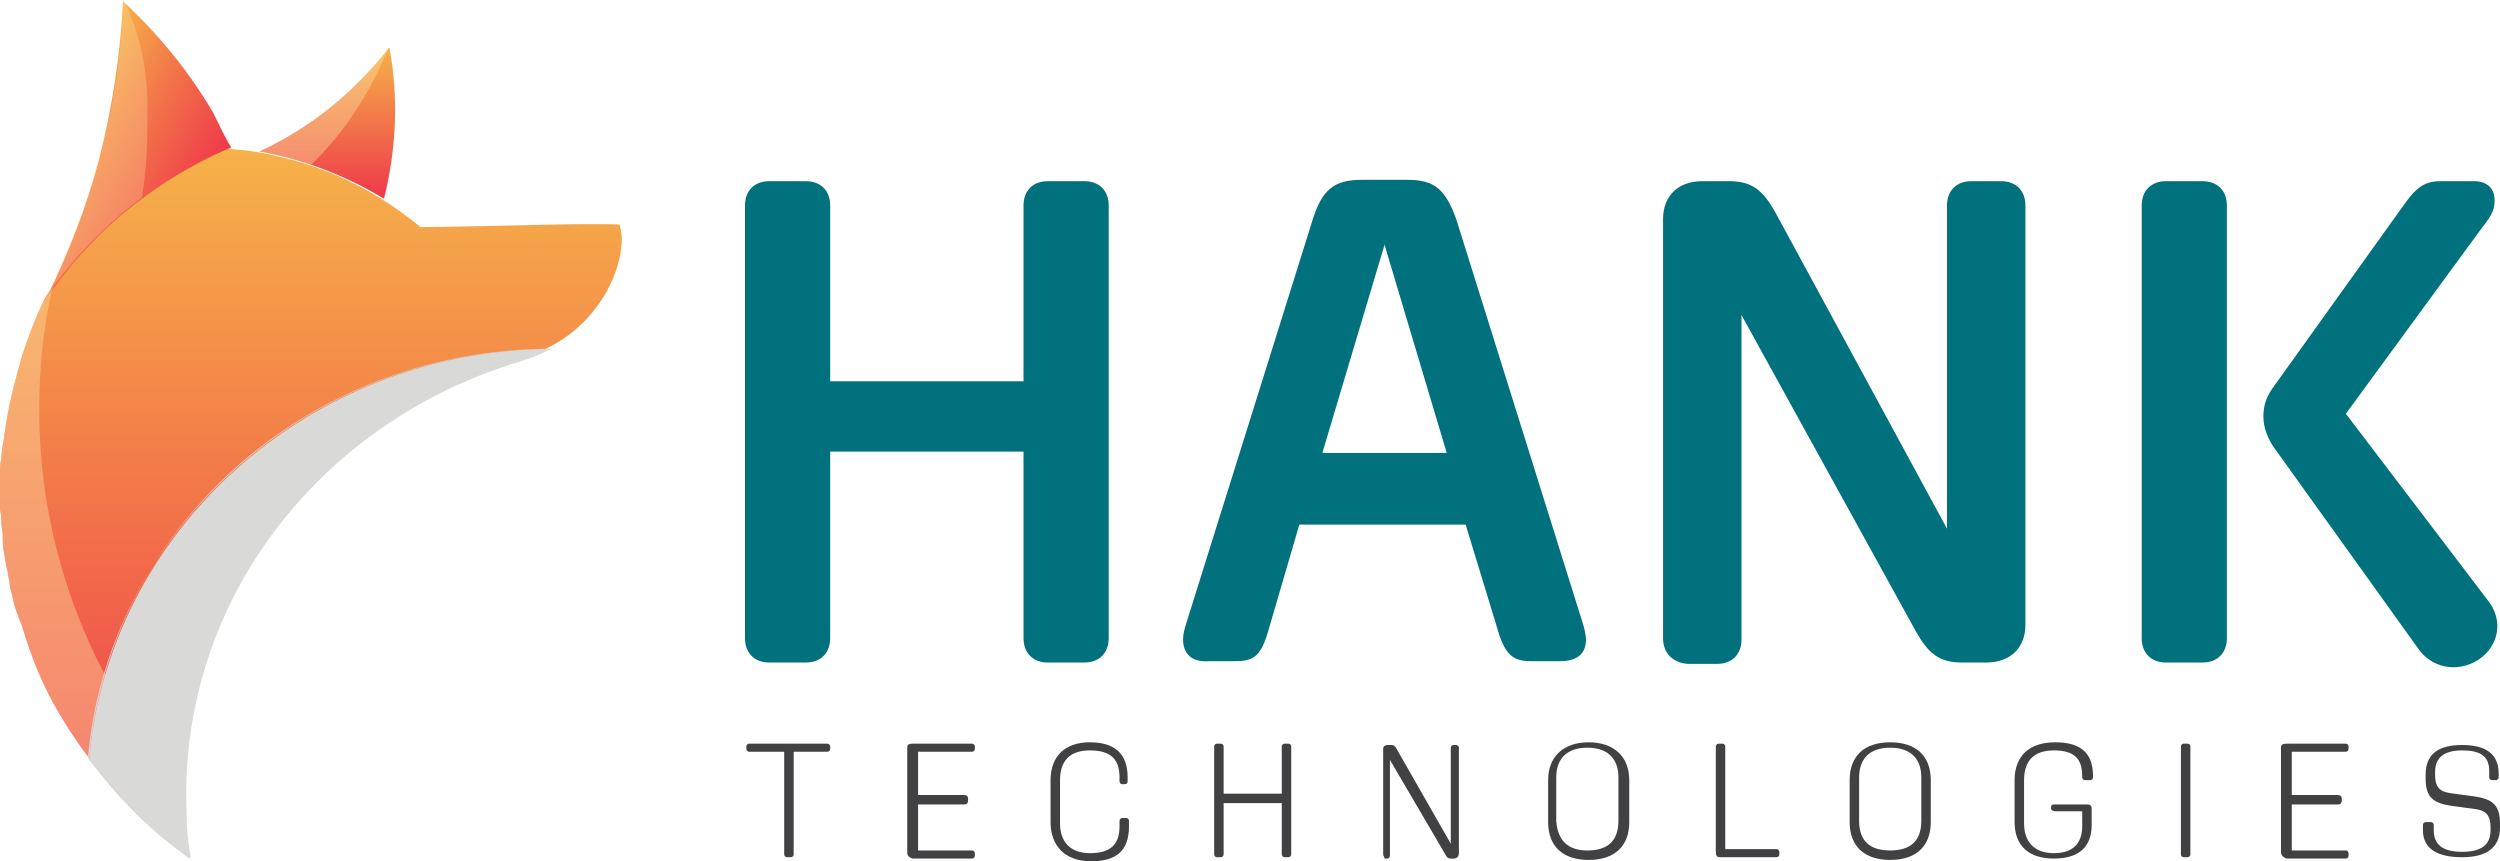 <svg xmlns="http://www.w3.org/2000/svg" xmlns:xlink="http://www.w3.org/1999/xlink" id="Layer_2" viewBox="0 0 184.9 63.7"><defs><style>.cls-1{fill:url(#linear-gradient-2);}.cls-2{fill:#00717d;}.cls-3{opacity:.3;}.cls-3,.cls-4,.cls-5{fill:#fde3a7;}.cls-3,.cls-5{isolation:isolate;}.cls-6,.cls-5{opacity:.4;}.cls-7{fill:#d9d9d8;}.cls-8{fill:url(#linear-gradient-3);}.cls-9{fill:url(#linear-gradient);}.cls-10{fill:#414042;}</style><linearGradient id="linear-gradient" x1="22.99" y1="789.4" x2="22.99" y2="736.9" gradientTransform="translate(0 -726)" gradientUnits="userSpaceOnUse"><stop offset="0" stop-color="#ef384a"></stop><stop offset="1" stop-color="#f6b249"></stop></linearGradient><linearGradient id="linear-gradient-2" x1="14.25" y1="741.84" x2="3.54" y2="735.67" gradientTransform="translate(0 -726)" gradientUnits="userSpaceOnUse"><stop offset="0" stop-color="#ef384a"></stop><stop offset=".54" stop-color="#f27749"></stop><stop offset="1" stop-color="#f6b249"></stop></linearGradient><linearGradient id="linear-gradient-3" x1="24.21" y1="740.7" x2="24.21" y2="729.5" gradientTransform="translate(0 -726)" gradientUnits="userSpaceOnUse"><stop offset="0" stop-color="#ef384a"></stop><stop offset="1" stop-color="#f6b249"></stop></linearGradient></defs><g id="Layer_9"><path class="cls-2" d="m55.1,47.2V15.2c0-1.1.7-1.8,1.8-1.8h2.7c1.1,0,1.8.7,1.8,1.8v13h14.3v-13c0-1.1.7-1.8,1.8-1.8h2.7c1.1,0,1.8.7,1.8,1.8v32c0,1.1-.7,1.8-1.8,1.8h-2.7c-1.1,0-1.8-.7-1.8-1.8v-13.8h-14.3v13.8c0,1.1-.7,1.8-1.8,1.8h-2.7c-1.1,0-1.8-.7-1.8-1.8Z"></path><path class="cls-2" d="m87.5,47.3c0-.4.1-.8.3-1.4l9.3-29.7c.7-2.2,1.6-2.9,3.6-2.9h3.4c2,0,2.8.7,3.6,2.9l9.3,29.7c.2.6.3,1.1.3,1.4,0,1-.6,1.6-1.9,1.6h-2.2c-1.3,0-1.8-.5-2.3-1.9l-2.5-8.2h-12.3l-2.4,8.2c-.5,1.5-1,1.9-2.3,1.9h-2c-1.3.1-1.9-.6-1.9-1.6h0Zm19.5-13.8l-4.6-15.4-4.6,15.4h9.2Z"></path><path class="cls-2" d="m123,47.2v-31c0-1.7,1.1-2.8,2.9-2.8h2c1.7,0,2.5.7,3.4,2.3l12.7,23.4V15.2c0-1.1.7-1.8,1.8-1.8h2.2c1.1,0,1.8.7,1.8,1.8v31c0,1.7-1.1,2.8-2.9,2.8h-1.8c-1.7,0-2.5-.7-3.4-2.3l-12.9-23.4v24c0,1.1-.7,1.8-1.8,1.8h-2.2c-1.1-.1-1.8-.8-1.8-1.9h0Z"></path><path class="cls-2" d="m158.4,47.2V15.2c0-1.1.7-1.8,1.8-1.8h2.7c1.1,0,1.8.7,1.8,1.8v32c0,1.1-.7,1.8-1.8,1.8h-2.7c-1.1,0-1.8-.7-1.8-1.8Zm20.4.7l-10.4-14.5c-.7-.9-1-1.8-1-2.6s.2-1.5.9-2.4l9.6-13.4c.8-1.1,1.4-1.6,2.6-1.6h2.5c1,0,1.5.6,1.5,1.4,0,.6-.1,1-.9,2l-10.1,13.8,10.5,13.8c1.2,1.5.8,3.4-.7,4.4-1.6,1-3.5.6-4.5-.9h0Z"></path><path class="cls-10" d="m58,63.2v-7.6h-2.6c-.1,0-.2-.1-.2-.2v-.2c0-.1.1-.2.2-.2h5.8c.1,0,.2.1.2.2v.2c0,.1-.1.2-.2.2h-2.5v7.6c0,.1-.1.2-.2.2h-.3c-.1,0-.2-.1-.2-.2h0Z"></path><path class="cls-10" d="m67.1,63v-7.7c0-.2.1-.3.4-.3h4.4c.1,0,.2.1.2.2v.2c0,.1-.1.2-.2.2h-4v3.2h3.4c.2,0,.3.1.3.3v.1c0,.2-.1.3-.3.3h-3.4v3.4h4c.1,0,.2.1.2.2v.2c0,.1-.1.2-.2.2h-4.4c-.3-.1-.4-.2-.4-.5h0Z"></path><path class="cls-10" d="m77.7,60.8v-3.1c0-1.8,1.1-2.8,2.9-2.8s2.8.8,2.8,2.6v.3c0,.1-.1.2-.2.2h-.2c-.1,0-.2-.1-.2-.2v-.3c0-1.4-.7-2-2.2-2s-2.2.8-2.2,2.2v3.2c0,1.4.8,2.2,2.2,2.2,1.5,0,2.2-.6,2.2-2v-.4c0-.1.1-.2.2-.2h.3c.1,0,.2.1.2.2v.4c0,1.8-.9,2.6-2.8,2.6s-3-1.1-3-2.9h0Z"></path><path class="cls-10" d="m89.8,63.2v-8c0-.1.1-.2.2-.2h.3c.1,0,.2.1.2.2v3.5h4.3v-3.5c0-.1.1-.2.2-.2h.3c.1,0,.2.1.2.2v8c0,.1-.1.2-.2.2h-.3c-.1,0-.2-.1-.2-.2v-3.8h-4.3v3.8c0,.1-.1.2-.2.2h-.3c-.1,0-.2-.1-.2-.2Z"></path><path class="cls-10" d="m102.3,63.2v-7.8c0-.2.1-.3.4-.3h.2c.2,0,.3.1.4.3l4,7v-7.1c0-.1.1-.2.2-.2h.2c.1,0,.2.1.2.2v7.8c0,.2-.1.4-.4.4h-.2c-.2,0-.3-.1-.4-.3l-4.1-7v7.1c0,.1-.1.2-.2.2h-.2c0-.1-.1-.2-.1-.3h0Z"></path><path class="cls-10" d="m120.5,57.7v3.1c0,1.8-1.1,2.8-3,2.8s-3-1-3-2.8v-3.1c0-1.8,1.2-2.8,3-2.8s3,1,3,2.8Zm-3.1,5.2c1.5,0,2.3-.7,2.3-2.2v-3.2c0-1.4-.8-2.2-2.3-2.2s-2.3.8-2.3,2.2v3.2c.1,1.5.9,2.2,2.3,2.2Z"></path><path class="cls-10" d="m126.9,63v-7.8c0-.1.1-.2.2-.2h.3c.1,0,.2.1.2.2v7.6h3.8c.1,0,.2.1.2.2v.2c0,.1-.1.2-.2.2h-4.2c-.2,0-.3-.1-.3-.4h0Z"></path><path class="cls-10" d="m142.8,57.7v3.1c0,1.8-1.1,2.8-3,2.8s-3-1-3-2.8v-3.1c0-1.8,1.1-2.8,3-2.8s3,1,3,2.8Zm-3,5.2c1.5,0,2.3-.7,2.3-2.2v-3.2c0-1.4-.8-2.2-2.3-2.2s-2.3.8-2.3,2.2v3.2c0,1.5.8,2.2,2.3,2.2Z"></path><path class="cls-10" d="m149,60.8v-3.1c0-1.8,1.1-2.8,3-2.8s2.8.8,2.8,2.5v.1c0,.1-.1.2-.2.2h-.4c-.1,0-.2-.1-.2-.2v-.1c0-1.3-.6-1.9-2.1-1.9s-2.2.8-2.2,2.2v3.2c0,1.4.8,2.2,2.2,2.2s2.1-.7,2.1-2v-1.1h-2c-.2,0-.3-.1-.3-.2v-.1c0-.2.1-.2.3-.2h2.4c.2,0,.3.1.3.3v1.2c0,1.7-1,2.5-2.8,2.5s-2.9-.9-2.9-2.7Z"></path><path class="cls-10" d="m161.3,63.2v-8c0-.1.1-.2.2-.2h.3c.1,0,.2.1.2.2v8c0,.1-.1.2-.2.2h-.3c-.1,0-.2-.1-.2-.2Z"></path><path class="cls-10" d="m168.7,63v-7.7c0-.2.1-.3.4-.3h4.4c.1,0,.2.1.2.2v.2c0,.1-.1.2-.2.2h-4v3.2h3.4c.2,0,.3.1.3.3v.1c0,.2-.1.3-.3.3h-3.4v3.4h4c.1,0,.2.1.2.2v.2c0,.1-.1.2-.2.2h-4.4c-.2-.1-.4-.2-.4-.5h0Z"></path><path class="cls-10" d="m179.2,61.4v-.4c0-.1.1-.2.2-.2h.4c.1,0,.2.1.2.2v.4c0,1.1.7,1.6,2.1,1.6s2.1-.5,2.1-1.6v-.2c0-1.1-.5-1.3-1.4-1.4l-1.5-.2c-1.3-.2-1.9-.6-1.9-2v-.3c0-1.5.9-2.2,2.7-2.2s2.7.7,2.7,2.1v.3c0,.1-.1.2-.2.2h-.3c-.1,0-.2-.1-.2-.2v-.5c0-1.1-.7-1.5-2-1.5s-2,.5-2,1.6v.2c0,1.1.5,1.3,1.4,1.4l1.5.2c1.3.2,1.9.6,1.9,2v.3c0,1.5-1,2.2-2.8,2.2s-2.9-.6-2.9-2h0Z"></path><path class="cls-9" d="m38.5,26.5h0c-7.8,2.3-14.3,7.1-18.6,13.1-4.2,5.9-6.5,13-6.2,20.4,0,1.2.1,2.3.3,3.4-1.6-1.2-3.2-2.5-4.5-3.9h0c-1.9-2-3.7-4.3-5.1-6.7-1.2-2-2.1-4.2-2.8-6.6-.3-.7-.6-1.5-.7-2.2-.1-.3-.2-.7-.2-1-.1-.3-.1-.7-.2-1-.1-.3-.1-.7-.2-1.1-.1-.4-.1-.8-.1-1.3,0-.3-.1-.6-.1-.9s0-.6-.1-1v-2.7c0-.4,0-.7.1-1.1,0-.5.1-1,.2-1.5v-.1c.2-1.5.5-3,.9-4.4.1-.5.3-1,.4-1.5.5-1.5,1-2.9,1.7-4.3,0-.1.1-.1.1-.2h0c1.4-2,3.7-4.8,7-7.3,2.4-1.8,4.7-2.9,6.6-3.7v.1c.6.1,1.2.1,1.7.2.8.1,1.6.3,2.4.5h0c3.7.9,7.1,2.7,10,5.1,7.8-.1,11.5-.3,14.7-.2.8,1.9-.9,8.1-7.3,9.9h0Z"></path><path class="cls-1" d="m17.1,10.9c-1.9.8-4.2,2-6.6,3.8-3.4,2.5-5.8,5.5-7.2,7.6v-.1c.1-.2.2-.3.3-.5,1.5-3.1,2.8-6.4,3.7-9.8,1-3.9,1.6-7.8,1.8-11.8,2.6,2.4,4.9,5.2,6.7,8.3.4.8.8,1.7,1.3,2.5h0Z"></path><path class="cls-3" d="m10.9,7.8c0,2.9,0,4.1-.4,6.8-3.5,2.6-5.8,5.5-7.2,7.4.1-.2.2-.3.3-.5,1.5-3.1,2.8-6.4,3.7-9.8,1.1-3.7,1.7-7.7,1.8-11.7l.1.1c1.1,2.3,1.7,4.9,1.7,7.7h0Z"></path><path class="cls-8" d="m28.8,3.5c.7,3.8.5,7.6-.4,11.2-2.8-1.7-5.9-2.9-9.2-3.5,3.9-1.8,7.1-4.5,9.6-7.7Z"></path><g class="cls-6"><path class="cls-4" d="m14,63.4c-1.6-1.2-3.2-2.5-4.5-3.9h0c-1.9-2-3.7-4.3-5.1-6.7-1.2-2-2.1-4.2-2.8-6.6-.3-.7-.6-1.5-.7-2.2-.1-.3-.2-.7-.2-1-.1-.3-.1-.7-.2-1-.1-.3-.1-.7-.2-1.1-.1-.4-.1-.8-.1-1.3,0-.3-.1-.6-.1-.9s0-.6-.1-1v-2.7c0-.4,0-.7.1-1.1,0-.5.1-1,.2-1.5v-.1c.2-1.5.5-3,.9-4.4.1-.5.3-1,.4-1.5.5-1.5,1-2.9,1.7-4.3,0-.1.1-.1.1-.2h0c.2-.2.3-.4.5-.7-.7,2.9-1,6-1,9.1,0,8.4,2.5,16.2,6.7,22.8.7,3.6,2.2,7,4.2,9.9.1.2.1.3.2.4h0Z"></path></g><path class="cls-5" d="m28.7,3.6c-1.3,3.2-3.2,6.2-5.7,8.6-1.2-.4-2.5-.7-3.8-1,3.8-1.8,7-4.4,9.5-7.6Z"></path><path class="cls-7" d="m38.5,26.5h0c-7.8,2.3-14.3,7-18.6,13.1-4.2,5.9-6.5,13-6.2,20.4,0,1.2.1,2.3.3,3.4-1.6-1.2-3.2-2.5-4.5-3.9h0c-1-1.1-2-2.2-2.9-3.4,1.5-16.8,16.1-30.1,34-30.3-.7.3-1.4.5-2.1.7h0Z"></path><path class="cls-7" d="m14,63.5h0c-1.8-1.3-3.3-2.6-4.6-4h0c-1.1-1.1-2-2.3-2.9-3.4h0c.7-8.2,4.6-15.8,10.9-21.4,6.3-5.7,14.5-8.8,23.2-8.9h.2l-.2.1c-.7.3-1.3.6-2,.8h0c-7.5,2.2-14.1,6.8-18.6,13-4.3,5.9-6.5,13.1-6.2,20.3,0,1.2.1,2.3.3,3.4l-.1.1Zm-4.6-4.1h0c1.3,1.3,2.8,2.6,4.5,3.9-.2-1.1-.3-2.2-.3-3.3-.3-7.2,1.9-14.5,6.2-20.4,4.4-6.2,10.9-10.8,18.4-13h-.1l.3-.1c.6-.2,1.2-.4,1.8-.7-17.7.3-32.1,13.3-33.6,30.2.8,1.2,1.8,2.3,2.8,3.4Z"></path></g></svg>
